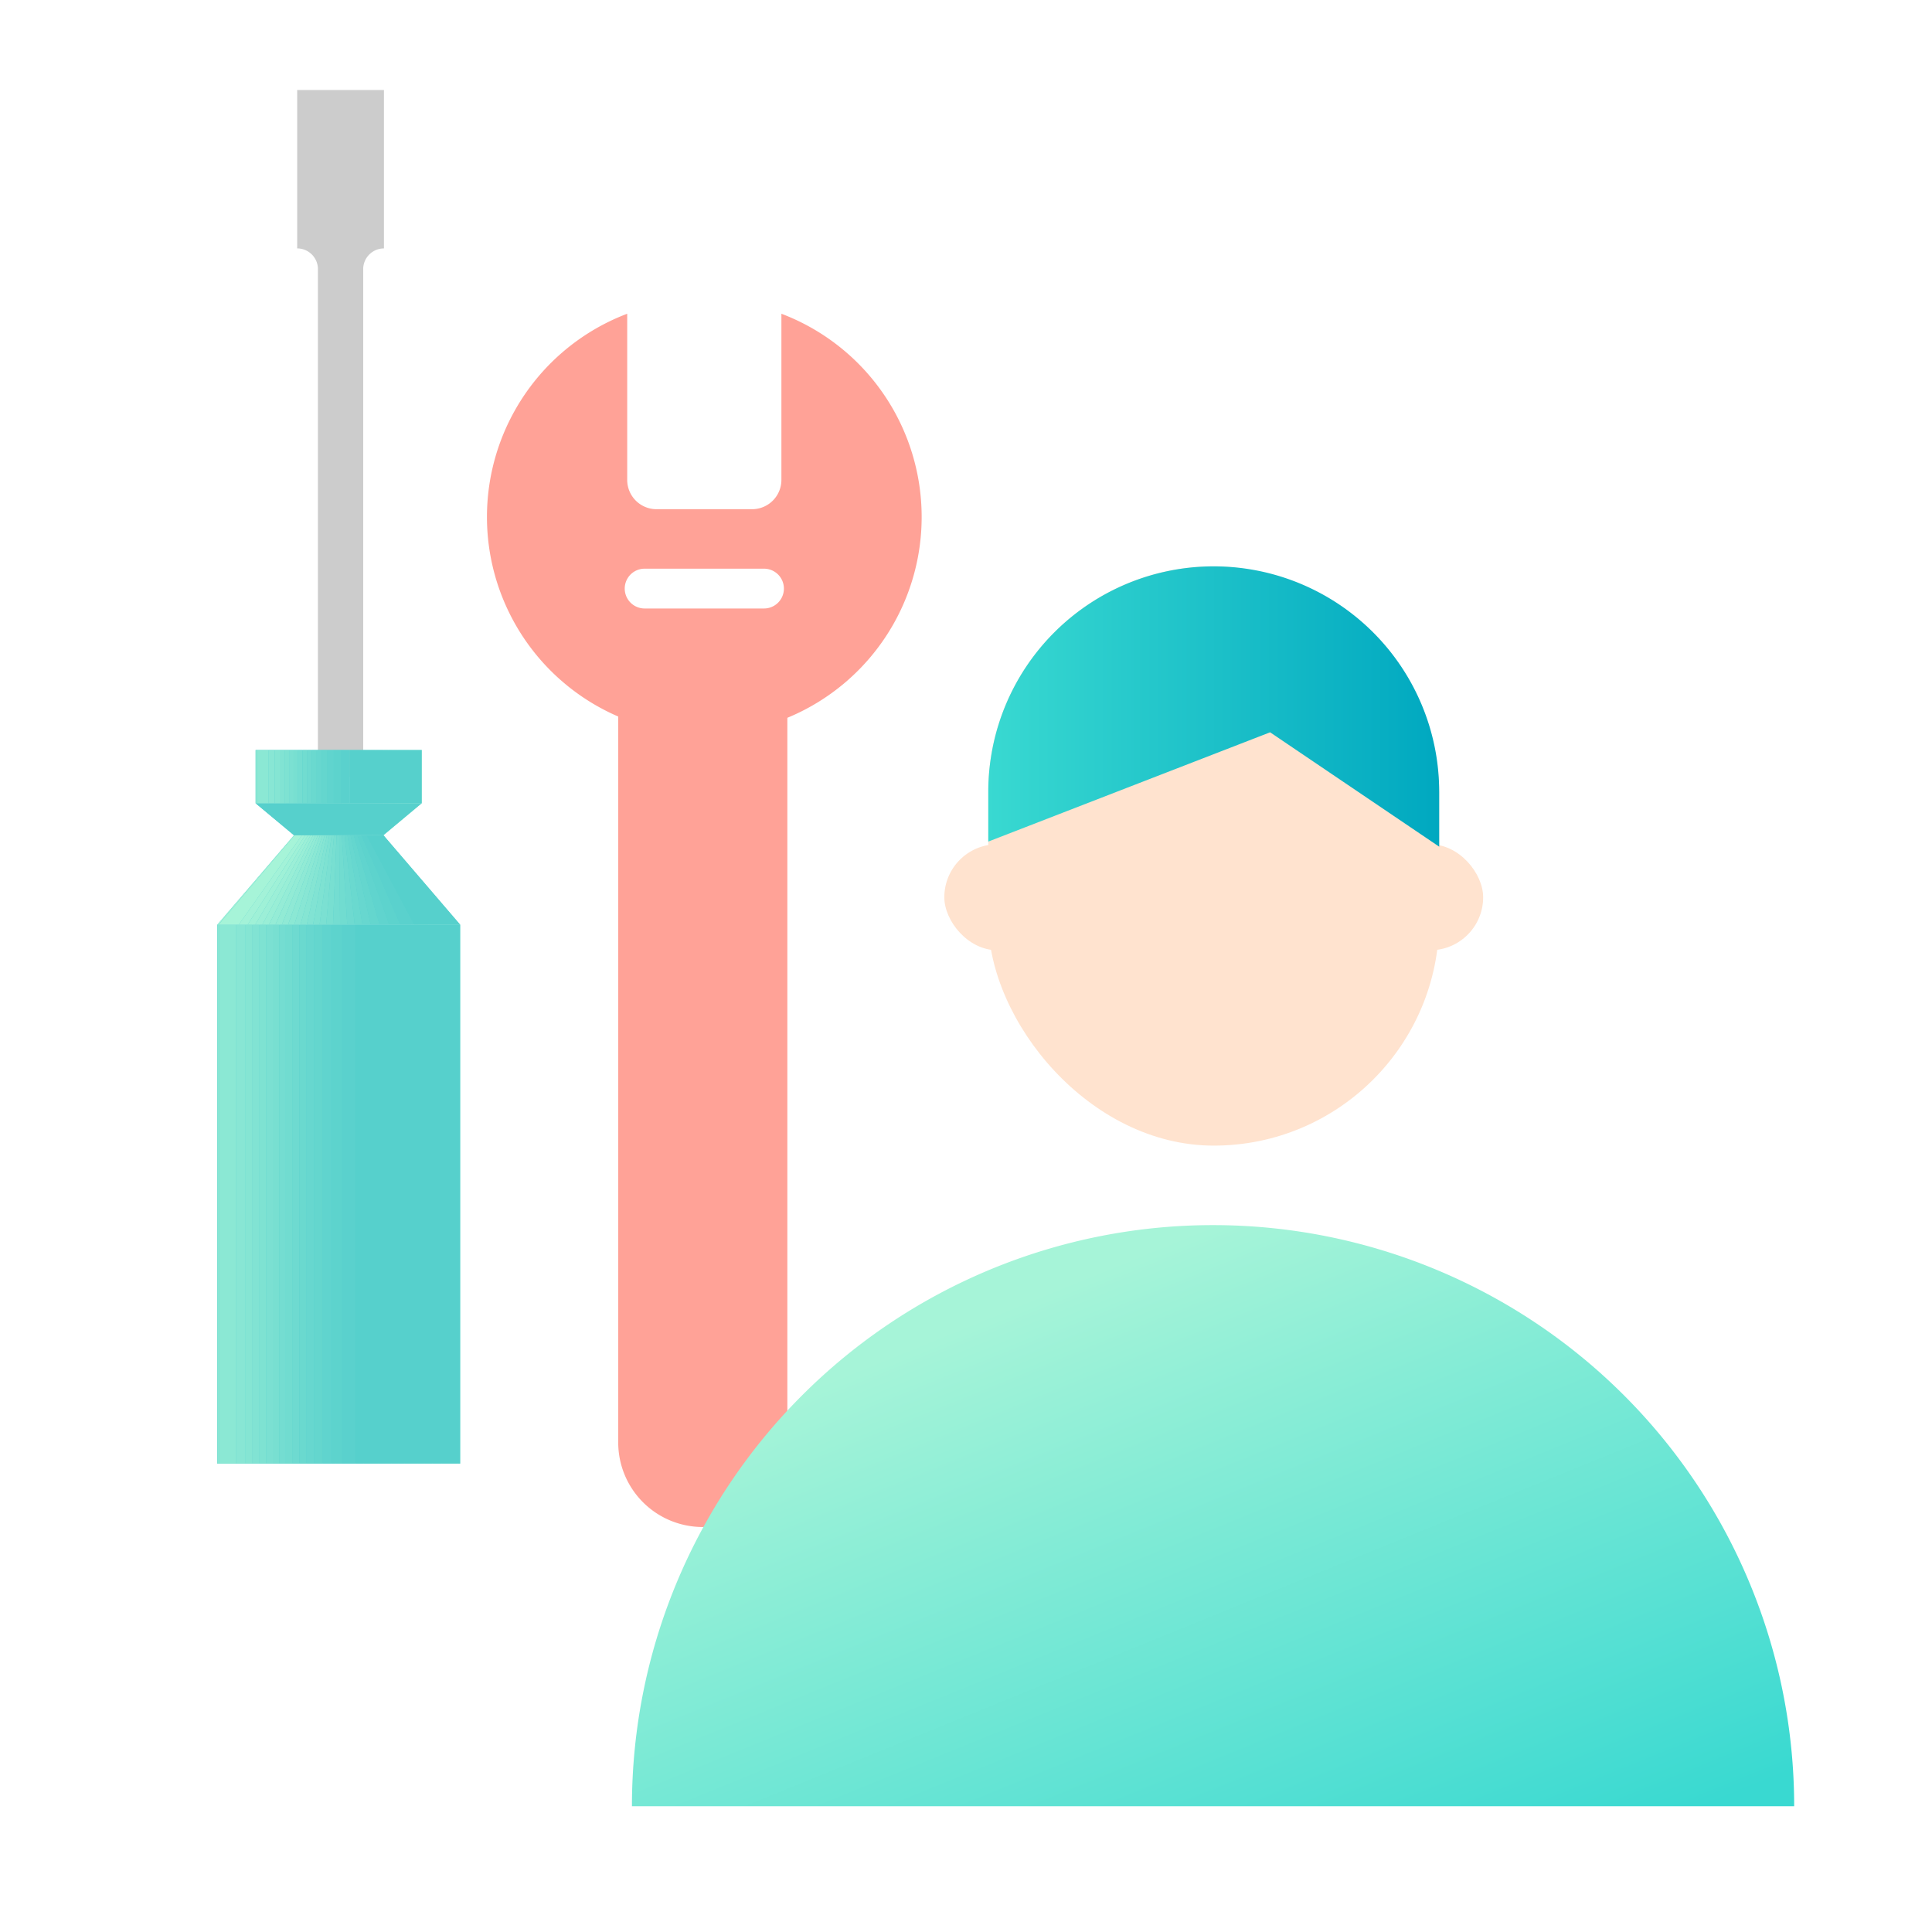 <svg id="illust_service_recruit" data-name="illust / service recruit" xmlns="http://www.w3.org/2000/svg" xmlns:xlink="http://www.w3.org/1999/xlink" width="100" height="100" viewBox="0 0 100 100">
  <defs>
    <linearGradient id="linear-gradient" x1="-2.25" y1="1.154" x2="-3.302" y2="1.154" gradientUnits="objectBoundingBox">
      <stop offset="0" stop-color="#ffa297"/>
      <stop offset="1" stop-color="#ffe3cf"/>
    </linearGradient>
    <linearGradient id="linear-gradient-2" x1="-0.281" y1="1.885" x2="-1.251" y2="1.885" xlink:href="#linear-gradient"/>
    <linearGradient id="linear-gradient-3" x1="-4.198" y1="-1.005" x2="-4.198" y2="-1.961" gradientUnits="objectBoundingBox">
      <stop offset="0" stop-color="#ccc"/>
      <stop offset="1" stop-color="#e6e6e6"/>
    </linearGradient>
    <clipPath id="clip-path">
      <path id="Path_581" data-name="Path 581" d="M700.92,129.2h-4.63l-1.987-1.657h8.6Z" transform="translate(-694.303 -127.543)" fill="none"/>
    </clipPath>
    <clipPath id="clip-path-2">
      <path id="Path_601" data-name="Path 601" d="M702.907,127.414h-8.6v-2.753h8.6Z" transform="translate(-694.303 -124.66)" fill="none"/>
    </clipPath>
    <clipPath id="clip-path-3">
      <path id="Path_605" data-name="Path 605" d="M704.8,133.908H692.224l3.973-4.63h4.63Q702.814,131.592,704.8,133.908Z" transform="translate(-692.224 -129.278)" fill="none"/>
    </clipPath>
    <clipPath id="clip-path-4">
      <path id="Path_625" data-name="Path 625" d="M704.8,162.017H692.224V134.125H704.8Z" transform="translate(-692.224 -134.125)" fill="none"/>
    </clipPath>
    <clipPath id="clip-path-5">
      <path id="Path_627" data-name="Path 627" d="M703.216,127.543l-1.987,1.657h0l1.986-1.657Z" transform="translate(-701.229 -127.543)" fill="none"/>
    </clipPath>
    <clipPath id="clip-path-6">
      <path id="Path_629" data-name="Path 629" d="M703.309,124.66v2.754h0V124.66Z" transform="translate(-703.308 -124.66)" fill="none"/>
    </clipPath>
    <clipPath id="clip-path-7">
      <path id="Path_657" data-name="Path 657" d="M692.224,133.908l3.973-4.63h4.63l3.972,4.63H692.224Z" transform="translate(-692.224 -129.278)" fill="none"/>
    </clipPath>
    <clipPath id="clip-path-8">
      <path id="Path_659" data-name="Path 659" d="M701.229,129.278q1.988,2.314,3.973,4.63h0l-3.972-4.63Z" transform="translate(-701.229 -129.278)" fill="none"/>
    </clipPath>
    <clipPath id="clip-path-9">
      <path id="Path_661" data-name="Path 661" d="M705.388,134.125v27.892h0V134.125Z" transform="translate(-705.387 -134.125)" fill="none"/>
    </clipPath>
    <clipPath id="clip-path-10">
      <path id="Path_663" data-name="Path 663" d="M696.29,129.2l-1.987-1.657h8.6L700.92,129.2h-4.63Z" transform="translate(-694.303 -127.543)" fill="none"/>
    </clipPath>
    <clipPath id="clip-path-11">
      <path id="Path_683" data-name="Path 683" d="M694.3,127.414v-2.753h8.6v2.754h-8.6Z" transform="translate(-694.303 -124.66)" fill="none"/>
    </clipPath>
    <clipPath id="clip-path-12">
      <path id="Path_703" data-name="Path 703" d="M692.224,162.017V134.125H704.8v27.891H692.224Z" transform="translate(-692.224 -134.125)" fill="none"/>
    </clipPath>
    <linearGradient id="linear-gradient-4" y1="0.5" x2="1" y2="0.5" gradientUnits="objectBoundingBox">
      <stop offset="0" stop-color="#39d9d1"/>
      <stop offset="1" stop-color="#00a8c0"/>
    </linearGradient>
    <linearGradient id="linear-gradient-5" x1="0.804" y1="1.1" x2="0.147" y2="0.283" gradientUnits="objectBoundingBox">
      <stop offset="0" stop-color="#39d9d1"/>
      <stop offset="1" stop-color="#a6f4d8"/>
    </linearGradient>
  </defs>
  <rect id="Rectangle_116" data-name="Rectangle 116" width="100" height="100" opacity="0"/>
  <g id="Group_227" data-name="Group 227" transform="translate(11.243 4.656)">
    <g id="Group_225" data-name="Group 225" transform="translate(0 0)">
      <g id="Group_185" data-name="Group 185" transform="translate(13.962 11.583)">
        <path id="Rectangle_138" data-name="Rectangle 138" d="M0,0H8.754a0,0,0,0,1,0,0V41.71a4.377,4.377,0,0,1-4.377,4.377h0A4.377,4.377,0,0,1,0,41.71V0A0,0,0,0,1,0,0Z" transform="translate(6.794 16.712)" fill="url(#linear-gradient)"/>
        <path id="Path_553" data-name="Path 553" d="M722.079,101.022v8.6a1.517,1.517,0,0,1-1.516,1.517h-4.948a1.517,1.517,0,0,1-1.517-1.517v-8.6a11.25,11.25,0,1,0,7.982,0Zm-.9,15.256H715a1.03,1.03,0,1,1,0-2.06h6.179a1.03,1.03,0,0,1,0,2.06Z" transform="translate(-706.839 -101.022)" fill="url(#linear-gradient-2)"/>
      </g>
      <g id="Group_224" data-name="Group 224">
        <path id="Path_554" data-name="Path 554" d="M701.048,97.1h0a1.074,1.074,0,0,0-1.074,1.075v26.267h-2.343V98.174a1.074,1.074,0,0,0-1.074-1.075h0V88.9h4.491Z" transform="translate(-692.418 -88.897)" fill="url(#linear-gradient-3)"/>
        <g id="Group_223" data-name="Group 223" transform="translate(0 34.165)">
          <g id="Group_222" data-name="Group 222" style="isolation: isolate">
            <g id="Group_188" data-name="Group 188" transform="translate(1.986 2.754)" style="isolation: isolate">
              <g id="Group_187" data-name="Group 187" clip-path="url(#clip-path)">
                <g id="Group_186" data-name="Group 186" style="isolation: isolate">
                  <path id="Path_555" data-name="Path 555" d="M701.229,129.2l1.986-1.657h0l-1.984,1.657h0" transform="translate(-694.612 -127.543)" fill="#9cefd7"/>
                  <path id="Path_556" data-name="Path 556" d="M701.225,129.2l1.984-1.657h-.085l-1.945,1.657h.046" transform="translate(-694.61 -127.543)" fill="#9ff1d7"/>
                  <path id="Path_557" data-name="Path 557" d="M701.165,129.2l1.945-1.657h-.547l-1.692,1.657h.294" transform="translate(-694.596 -127.543)" fill="#a3f2d8"/>
                  <path id="Path_558" data-name="Path 558" d="M700.861,129.2l1.692-1.657h-.409l-1.5,1.657h.221" transform="translate(-694.586 -127.543)" fill="#9ff1d7"/>
                  <path id="Path_559" data-name="Path 559" d="M700.632,129.2l1.5-1.657h-.328l-1.352,1.657h.176" transform="translate(-694.578 -127.543)" fill="#9cefd7"/>
                  <path id="Path_560" data-name="Path 560" d="M700.449,129.2l1.352-1.657h-.3l-1.214,1.657h.161" transform="translate(-694.57 -127.543)" fill="#99eed6"/>
                  <path id="Path_561" data-name="Path 561" d="M700.281,129.2l1.214-1.657h-.282l-1.084,1.657h.152" transform="translate(-694.563 -127.543)" fill="#95ecd6"/>
                  <path id="Path_562" data-name="Path 562" d="M700.122,129.2l1.084-1.657h-.269l-.96,1.657h.145" transform="translate(-694.557 -127.543)" fill="#92ebd5"/>
                  <path id="Path_563" data-name="Path 563" d="M699.97,129.2l.96-1.657h-.265l-.838,1.657h.142" transform="translate(-694.55 -127.543)" fill="#8fe9d5"/>
                  <path id="Path_564" data-name="Path 564" d="M699.821,129.2l.838-1.657H700.4l-.717,1.657h.14" transform="translate(-694.543 -127.543)" fill="#8be8d4"/>
                  <path id="Path_565" data-name="Path 565" d="M699.675,129.2l.717-1.657h-.26l-.6,1.657h.14" transform="translate(-694.537 -127.543)" fill="#88e6d4"/>
                  <path id="Path_566" data-name="Path 566" d="M699.529,129.2l.6-1.657h-.261l-.477,1.657h.141" transform="translate(-694.53 -127.543)" fill="#85e5d3"/>
                  <path id="Path_567" data-name="Path 567" d="M699.381,129.2l.477-1.657h-.264l-.355,1.657h.142" transform="translate(-694.523 -127.543)" fill="#81e3d3"/>
                  <path id="Path_568" data-name="Path 568" d="M699.232,129.2l.355-1.657h-.266l-.232,1.657h.143" transform="translate(-694.517 -127.543)" fill="#7ee2d2"/>
                  <path id="Path_569" data-name="Path 569" d="M699.082,129.2l.232-1.657h-.274l-.105,1.657h.147" transform="translate(-694.51 -127.543)" fill="#7be0d2"/>
                  <path id="Path_570" data-name="Path 570" d="M698.927,129.2l.1-1.657h-.282l.025,1.657h.152" transform="translate(-694.502 -127.543)" fill="#78dfd1"/>
                  <path id="Path_571" data-name="Path 571" d="M698.762,129.2l-.025-1.657h-.285l.156,1.657h.154" transform="translate(-694.488 -127.543)" fill="#74ddd1"/>
                  <path id="Path_572" data-name="Path 572" d="M698.594,129.2l-.156-1.657h-.291l.291,1.657h.157" transform="translate(-694.475 -127.543)" fill="#71dcd0"/>
                  <path id="Path_573" data-name="Path 573" d="M698.423,129.2l-.29-1.657h-.3l.43,1.657h.161" transform="translate(-694.461 -127.543)" fill="#6edad0"/>
                  <path id="Path_574" data-name="Path 574" d="M698.247,129.2l-.43-1.657H697.5l.575,1.657h.169" transform="translate(-694.446 -127.543)" fill="#6ad9cf"/>
                  <path id="Path_575" data-name="Path 575" d="M698.063,129.2l-.575-1.657h-.33l.727,1.657h.178" transform="translate(-694.431 -127.543)" fill="#67d7cf"/>
                  <path id="Path_576" data-name="Path 576" d="M697.868,129.2l-.727-1.657h-.354l.891,1.657h.19" transform="translate(-694.414 -127.543)" fill="#64d6ce"/>
                  <path id="Path_577" data-name="Path 577" d="M697.66,129.2l-.891-1.657h-.391l1.071,1.657h.211" transform="translate(-694.396 -127.543)" fill="#60d4ce"/>
                  <path id="Path_578" data-name="Path 578" d="M697.429,129.2l-1.071-1.657h-.435l1.272,1.657h.234" transform="translate(-694.375 -127.543)" fill="#5dd3cd"/>
                  <path id="Path_579" data-name="Path 579" d="M697.17,129.2l-1.272-1.657h-.534l1.518,1.657h.288" transform="translate(-694.35 -127.543)" fill="#5ad1cd"/>
                  <path id="Path_580" data-name="Path 580" d="M696.835,129.2l-1.518-1.657H694.3l1.987,1.657h.545" transform="translate(-694.303 -127.543)" fill="#56d0cc"/>
                </g>
              </g>
            </g>
            <g id="Group_191" data-name="Group 191" transform="translate(1.986)" style="isolation: isolate">
              <g id="Group_190" data-name="Group 190" clip-path="url(#clip-path-2)">
                <g id="Group_189" data-name="Group 189" style="isolation: isolate">
                  <path id="Path_582" data-name="Path 582" d="M703.309,127.414V124.66h-.01v2.754h.01" transform="translate(-694.705 -124.66)" fill="#85e5d3"/>
                  <path id="Path_583" data-name="Path 583" d="M703.3,127.414V124.66h-.071v2.754h.071" transform="translate(-694.702 -124.66)" fill="#88e6d4"/>
                  <path id="Path_584" data-name="Path 584" d="M703.2,127.414V124.66h-.581v2.754h.581" transform="translate(-694.674 -124.66)" fill="#8be8d4"/>
                  <path id="Path_585" data-name="Path 585" d="M702.6,127.414V124.66h-.327v2.754h.327" transform="translate(-694.659 -124.66)" fill="#88e6d4"/>
                  <path id="Path_586" data-name="Path 586" d="M702.263,127.414V124.66H702v2.754h.264" transform="translate(-694.647 -124.66)" fill="#85e5d3"/>
                  <path id="Path_587" data-name="Path 587" d="M701.987,127.414V124.66h-.246v2.754h.246" transform="translate(-694.635 -124.66)" fill="#81e3d3"/>
                  <path id="Path_588" data-name="Path 588" d="M701.73,127.414V124.66h-.238v2.754h.238" transform="translate(-694.624 -124.66)" fill="#7ee2d2"/>
                  <path id="Path_589" data-name="Path 589" d="M701.481,127.414V124.66h-.233v2.754h.233" transform="translate(-694.613 -124.66)" fill="#7be0d2"/>
                  <path id="Path_590" data-name="Path 590" d="M701.237,127.414V124.66h-.229v2.754h.229" transform="translate(-694.603 -124.66)" fill="#78dfd1"/>
                  <path id="Path_591" data-name="Path 591" d="M701,127.414V124.66h-.232v2.754H701" transform="translate(-694.592 -124.66)" fill="#74ddd1"/>
                  <path id="Path_592" data-name="Path 592" d="M700.754,127.414V124.66h-.236v2.754h.236" transform="translate(-694.581 -124.66)" fill="#71dcd0"/>
                  <path id="Path_593" data-name="Path 593" d="M700.507,127.414V124.66h-.243v2.754h.243" transform="translate(-694.569 -124.66)" fill="#6edad0"/>
                  <path id="Path_594" data-name="Path 594" d="M700.252,127.414V124.66H700v2.754h.252" transform="translate(-694.558 -124.66)" fill="#6ad9cf"/>
                  <path id="Path_595" data-name="Path 595" d="M699.987,127.414V124.66h-.268v2.754h.268" transform="translate(-694.545 -124.66)" fill="#67d7cf"/>
                  <path id="Path_596" data-name="Path 596" d="M699.706,127.414V124.66h-.289v2.754h.289" transform="translate(-694.531 -124.66)" fill="#64d6ce"/>
                  <path id="Path_597" data-name="Path 597" d="M699.4,127.414V124.66h-.321v2.754h.321" transform="translate(-694.516 -124.66)" fill="#60d4ce"/>
                  <path id="Path_598" data-name="Path 598" d="M699.063,127.414V124.66h-.374v2.754h.374" transform="translate(-694.499 -124.66)" fill="#5dd3cd"/>
                  <path id="Path_599" data-name="Path 599" d="M698.669,127.414V124.66h-.458v2.754h.458" transform="translate(-694.478 -124.66)" fill="#5ad1cd"/>
                  <path id="Path_600" data-name="Path 600" d="M698.036,127.414V124.66H694.3v2.754h3.734" transform="translate(-694.303 -124.66)" fill="#56d0cc"/>
                </g>
              </g>
            </g>
            <g id="Group_194" data-name="Group 194" transform="translate(0 4.412)" style="isolation: isolate">
              <g id="Group_193" data-name="Group 193" clip-path="url(#clip-path-3)">
                <g id="Group_192" data-name="Group 192" transform="translate(0 0)" style="isolation: isolate">
                  <path id="Path_602" data-name="Path 602" d="M705.2,133.908l-3.972-4.63h0l3.972,4.63h0" transform="translate(-692.626 -129.278)" fill="#56d0cc"/>
                  <path id="Path_603" data-name="Path 603" d="M705.173,133.908l-3.972-4.63h-.6l2.936,4.63h1.64" transform="translate(-692.598 -129.278)" fill="#5ad1cd"/>
                  <path id="Path_604" data-name="Path 604" d="M703.159,133.908l-2.936-4.63H696.2l-3.973,4.63h10.935" transform="translate(-692.224 -129.278)" fill="#56d0cc"/>
                </g>
              </g>
            </g>
            <g id="Group_197" data-name="Group 197" transform="translate(0 9.042)" style="isolation: isolate">
              <g id="Group_196" data-name="Group 196" clip-path="url(#clip-path-4)">
                <g id="Group_195" data-name="Group 195" style="isolation: isolate">
                  <path id="Path_606" data-name="Path 606" d="M705.387,162.017V134.125h-.013v27.891h.013" transform="translate(-692.812 -134.125)" fill="#85e5d3"/>
                  <path id="Path_607" data-name="Path 607" d="M705.369,162.017V134.125h-.1v27.891h.1" transform="translate(-692.807 -134.125)" fill="#88e6d4"/>
                  <path id="Path_608" data-name="Path 608" d="M705.225,162.017V134.125h-.848v27.891h.848" transform="translate(-692.767 -134.125)" fill="#8be8d4"/>
                  <path id="Path_609" data-name="Path 609" d="M704.355,162.017V134.125h-.478v27.891h.478" transform="translate(-692.745 -134.125)" fill="#88e6d4"/>
                  <path id="Path_610" data-name="Path 610" d="M703.859,162.017V134.125h-.386v27.891h.386" transform="translate(-692.727 -134.125)" fill="#85e5d3"/>
                  <path id="Path_611" data-name="Path 611" d="M703.456,162.017V134.125h-.36v27.891h.36" transform="translate(-692.71 -134.125)" fill="#81e3d3"/>
                  <path id="Path_612" data-name="Path 612" d="M703.08,162.017V134.125h-.348v27.891h.348" transform="translate(-692.693 -134.125)" fill="#7ee2d2"/>
                  <path id="Path_613" data-name="Path 613" d="M702.716,162.017V134.125h-.34v27.891h.34" transform="translate(-692.678 -134.125)" fill="#7be0d2"/>
                  <path id="Path_614" data-name="Path 614" d="M702.36,162.017V134.125h-.335v27.891h.335" transform="translate(-692.662 -134.125)" fill="#78dfd1"/>
                  <path id="Path_615" data-name="Path 615" d="M702.009,162.017V134.125h-.339v27.891h.339" transform="translate(-692.646 -134.125)" fill="#74ddd1"/>
                  <path id="Path_616" data-name="Path 616" d="M701.654,162.017V134.125h-.346v27.891h.346" transform="translate(-692.63 -134.125)" fill="#71dcd0"/>
                  <path id="Path_617" data-name="Path 617" d="M701.291,162.017V134.125h-.354v27.891h.354" transform="translate(-692.613 -134.125)" fill="#6edad0"/>
                  <path id="Path_618" data-name="Path 618" d="M700.92,162.017V134.125h-.369v27.891h.369" transform="translate(-692.596 -134.125)" fill="#6ad9cf"/>
                  <path id="Path_619" data-name="Path 619" d="M700.533,162.017V134.125h-.392v27.891h.392" transform="translate(-692.578 -134.125)" fill="#67d7cf"/>
                  <path id="Path_620" data-name="Path 620" d="M700.121,162.017V134.125H699.7v27.891h.422" transform="translate(-692.558 -134.125)" fill="#64d6ce"/>
                  <path id="Path_621" data-name="Path 621" d="M699.677,162.017V134.125h-.47v27.891h.47" transform="translate(-692.536 -134.125)" fill="#60d4ce"/>
                  <path id="Path_622" data-name="Path 622" d="M699.181,162.017V134.125h-.544v27.891h.544" transform="translate(-692.51 -134.125)" fill="#5dd3cd"/>
                  <path id="Path_623" data-name="Path 623" d="M698.606,162.017V134.125h-.67v27.891h.67" transform="translate(-692.479 -134.125)" fill="#5ad1cd"/>
                  <path id="Path_624" data-name="Path 624" d="M697.681,162.017V134.125h-5.457v27.891h5.457" transform="translate(-692.224 -134.125)" fill="#56d0cc"/>
                </g>
              </g>
            </g>
            <g id="Group_200" data-name="Group 200" transform="translate(8.603 2.754)" style="isolation: isolate">
              <g id="Group_199" data-name="Group 199" clip-path="url(#clip-path-5)">
                <g id="Group_198" data-name="Group 198" transform="translate(0 0)" style="isolation: isolate">
                  <path id="Path_626" data-name="Path 626" d="M701.229,129.2l1.986-1.657h0l-1.986,1.657h0" transform="translate(-701.229 -127.543)" fill="#56d0cc"/>
                </g>
              </g>
            </g>
            <g id="Group_203" data-name="Group 203" transform="translate(10.589 0)" style="isolation: isolate">
              <g id="Group_202" data-name="Group 202" clip-path="url(#clip-path-6)">
                <g id="Group_201" data-name="Group 201" style="isolation: isolate">
                  <path id="Path_628" data-name="Path 628" d="M703.308,127.414V124.66h0v2.754h0" transform="translate(-703.308 -124.66)" fill="#56d0cc"/>
                </g>
              </g>
            </g>
            <g id="Group_206" data-name="Group 206" transform="translate(0 4.412)" style="isolation: isolate">
              <g id="Group_205" data-name="Group 205" clip-path="url(#clip-path-7)">
                <g id="Group_204" data-name="Group 204" transform="translate(0 0)" style="isolation: isolate">
                  <path id="Path_630" data-name="Path 630" d="M692.224,133.908l3.972-4.63h0l-3.97,4.63h0" transform="translate(-692.224 -129.278)" fill="#9ff1d7"/>
                  <path id="Path_631" data-name="Path 631" d="M692.228,133.908l3.97-4.63h.025l-3.928,4.63h-.067" transform="translate(-692.225 -129.278)" fill="#a3f2d8"/>
                  <path id="Path_632" data-name="Path 632" d="M692.3,133.908l3.928-4.63h.384l-3.268,4.63H692.3" transform="translate(-692.228 -129.278)" fill="#a6f4d8"/>
                  <path id="Path_633" data-name="Path 633" d="M693.391,133.908l3.268-4.63h.168l-2.98,4.63h-.457" transform="translate(-692.276 -129.278)" fill="#a3f2d8"/>
                  <path id="Path_634" data-name="Path 634" d="M693.869,133.908l2.98-4.63h.145l-2.73,4.63h-.395" transform="translate(-692.298 -129.278)" fill="#9ff1d7"/>
                  <path id="Path_635" data-name="Path 635" d="M694.282,133.908l2.73-4.63h.135l-2.5,4.63h-.364" transform="translate(-692.316 -129.278)" fill="#9cefd7"/>
                  <path id="Path_636" data-name="Path 636" d="M694.663,133.908l2.5-4.63h.127l-2.281,4.63h-.347" transform="translate(-692.333 -129.278)" fill="#99eed6"/>
                  <path id="Path_637" data-name="Path 637" d="M695.026,133.908l2.281-4.63h.124l-2.069,4.63h-.336" transform="translate(-692.35 -129.278)" fill="#95ecd6"/>
                  <path id="Path_638" data-name="Path 638" d="M695.378,133.908l2.069-4.63h.121l-1.86,4.63h-.331" transform="translate(-692.365 -129.278)" fill="#92ebd5"/>
                  <path id="Path_639" data-name="Path 639" d="M695.724,133.908l1.86-4.63h.119l-1.656,4.63h-.324" transform="translate(-692.381 -129.278)" fill="#8fe9d5"/>
                  <path id="Path_640" data-name="Path 640" d="M696.063,133.908l1.656-4.63h.119l-1.453,4.63h-.321" transform="translate(-692.396 -129.278)" fill="#8be8d4"/>
                  <path id="Path_641" data-name="Path 641" d="M696.4,133.908l1.453-4.63h.118l-1.249,4.63H696.4" transform="translate(-692.411 -129.278)" fill="#88e6d4"/>
                  <path id="Path_642" data-name="Path 642" d="M696.737,133.908l1.249-4.63h.119l-1.043,4.63h-.325" transform="translate(-692.426 -129.278)" fill="#85e5d3"/>
                  <path id="Path_643" data-name="Path 643" d="M697.077,133.908l1.043-4.63h.121l-.837,4.63h-.328" transform="translate(-692.441 -129.278)" fill="#81e3d3"/>
                  <path id="Path_644" data-name="Path 644" d="M697.42,133.908l.837-4.63h.123l-.626,4.63h-.334" transform="translate(-692.456 -129.278)" fill="#7ee2d2"/>
                  <path id="Path_645" data-name="Path 645" d="M697.77,133.908l.626-4.63h.125l-.41,4.63h-.341" transform="translate(-692.472 -129.278)" fill="#7be0d2"/>
                  <path id="Path_646" data-name="Path 646" d="M698.127,133.908l.41-4.63h.13l-.186,4.63h-.354" transform="translate(-692.488 -129.278)" fill="#78dfd1"/>
                  <path id="Path_647" data-name="Path 647" d="M698.5,133.908l.186-4.63h.135l.044,4.63H698.5" transform="translate(-692.505 -129.278)" fill="#74ddd1"/>
                  <path id="Path_648" data-name="Path 648" d="M698.877,133.908l-.044-4.63h.137l.28,4.63h-.372" transform="translate(-692.52 -129.278)" fill="#71dcd0"/>
                  <path id="Path_649" data-name="Path 649" d="M699.256,133.908l-.28-4.63h.142l.525,4.63h-.387" transform="translate(-692.526 -129.278)" fill="#6edad0"/>
                  <path id="Path_650" data-name="Path 650" d="M699.65,133.908l-.525-4.63h.149l.779,4.63h-.4" transform="translate(-692.533 -129.278)" fill="#6ad9cf"/>
                  <path id="Path_651" data-name="Path 651" d="M700.06,133.908l-.779-4.63h.157l1.049,4.63h-.426" transform="translate(-692.54 -129.278)" fill="#67d7cf"/>
                  <path id="Path_652" data-name="Path 652" d="M700.494,133.908l-1.049-4.63h.169l1.336,4.63h-.457" transform="translate(-692.547 -129.278)" fill="#64d6ce"/>
                  <path id="Path_653" data-name="Path 653" d="M700.958,133.908l-1.336-4.63h.184l1.655,4.63h-.5" transform="translate(-692.555 -129.278)" fill="#60d4ce"/>
                  <path id="Path_654" data-name="Path 654" d="M701.47,133.908l-1.655-4.63h.21l2.014,4.63h-.569" transform="translate(-692.563 -129.278)" fill="#5dd3cd"/>
                  <path id="Path_655" data-name="Path 655" d="M702.049,133.908l-2.014-4.63h.266l2.47,4.63h-.721" transform="translate(-692.573 -129.278)" fill="#5ad1cd"/>
                  <path id="Path_656" data-name="Path 656" d="M702.783,133.908l-2.469-4.63h.875l3.972,4.63h-2.378" transform="translate(-692.586 -129.278)" fill="#56d0cc"/>
                </g>
              </g>
            </g>
            <g id="Group_209" data-name="Group 209" transform="translate(8.603 4.412)" style="isolation: isolate">
              <g id="Group_208" data-name="Group 208" clip-path="url(#clip-path-8)">
                <g id="Group_207" data-name="Group 207" transform="translate(0 0)" style="isolation: isolate">
                  <path id="Path_658" data-name="Path 658" d="M705.2,133.908l-3.972-4.63h0l3.972,4.63h0" transform="translate(-701.229 -129.278)" fill="#56d0cc"/>
                </g>
              </g>
            </g>
            <g id="Group_212" data-name="Group 212" transform="translate(12.575 9.042)" style="isolation: isolate">
              <g id="Group_211" data-name="Group 211" clip-path="url(#clip-path-9)">
                <g id="Group_210" data-name="Group 210" style="isolation: isolate">
                  <path id="Path_660" data-name="Path 660" d="M705.387,162.017V134.125h0v27.892h0" transform="translate(-705.387 -134.125)" fill="#56d0cc"/>
                </g>
              </g>
            </g>
            <g id="Group_215" data-name="Group 215" transform="translate(1.986 2.754)" style="isolation: isolate">
              <g id="Group_214" data-name="Group 214" clip-path="url(#clip-path-10)">
                <g id="Group_213" data-name="Group 213" style="isolation: isolate">
                  <path id="Path_662" data-name="Path 662" d="M696.29,129.2l-1.987-1.657h8.6L700.92,129.2h-4.63" transform="translate(-694.303 -127.543)" fill="#56d0cc"/>
                </g>
              </g>
            </g>
            <g id="Group_218" data-name="Group 218" transform="translate(1.986)" style="isolation: isolate">
              <g id="Group_217" data-name="Group 217" clip-path="url(#clip-path-11)">
                <g id="Group_216" data-name="Group 216" style="isolation: isolate">
                  <path id="Path_664" data-name="Path 664" d="M694.3,127.414V124.66h.01v2.754h-.01" transform="translate(-694.303 -124.66)" fill="#85e5d3"/>
                  <path id="Path_665" data-name="Path 665" d="M694.313,127.414V124.66h.071v2.754h-.071" transform="translate(-694.303 -124.66)" fill="#88e6d4"/>
                  <path id="Path_666" data-name="Path 666" d="M694.387,127.414V124.66h.581v2.754h-.581" transform="translate(-694.307 -124.66)" fill="#8be8d4"/>
                  <path id="Path_667" data-name="Path 667" d="M694.995,127.414V124.66h.327v2.754h-.327" transform="translate(-694.334 -124.66)" fill="#88e6d4"/>
                  <path id="Path_668" data-name="Path 668" d="M695.337,127.414V124.66h.264v2.754h-.264" transform="translate(-694.349 -124.66)" fill="#85e5d3"/>
                  <path id="Path_669" data-name="Path 669" d="M695.613,127.414V124.66h.246v2.754h-.246" transform="translate(-694.362 -124.66)" fill="#81e3d3"/>
                  <path id="Path_670" data-name="Path 670" d="M695.871,127.414V124.66h.238v2.754h-.238" transform="translate(-694.373 -124.66)" fill="#7ee2d2"/>
                  <path id="Path_671" data-name="Path 671" d="M696.12,127.414V124.66h.233v2.754h-.233" transform="translate(-694.384 -124.66)" fill="#7be0d2"/>
                  <path id="Path_672" data-name="Path 672" d="M696.364,127.414V124.66h.229v2.754h-.229" transform="translate(-694.395 -124.66)" fill="#78dfd1"/>
                  <path id="Path_673" data-name="Path 673" d="M696.6,127.414V124.66h.232v2.754H696.6" transform="translate(-694.406 -124.66)" fill="#74ddd1"/>
                  <path id="Path_674" data-name="Path 674" d="M696.847,127.414V124.66h.236v2.754h-.236" transform="translate(-694.417 -124.66)" fill="#71dcd0"/>
                  <path id="Path_675" data-name="Path 675" d="M697.094,127.414V124.66h.243v2.754h-.243" transform="translate(-694.428 -124.66)" fill="#6edad0"/>
                  <path id="Path_676" data-name="Path 676" d="M697.348,127.414V124.66h.252v2.754h-.252" transform="translate(-694.439 -124.66)" fill="#6ad9cf"/>
                  <path id="Path_677" data-name="Path 677" d="M697.612,127.414V124.66h.269v2.754h-.269" transform="translate(-694.451 -124.66)" fill="#67d7cf"/>
                  <path id="Path_678" data-name="Path 678" d="M697.893,127.414V124.66h.288v2.754h-.288" transform="translate(-694.463 -124.66)" fill="#64d6ce"/>
                  <path id="Path_679" data-name="Path 679" d="M698.2,127.414V124.66h.321v2.754H698.2" transform="translate(-694.477 -124.66)" fill="#60d4ce"/>
                  <path id="Path_680" data-name="Path 680" d="M698.531,127.414V124.66h.374v2.754h-.374" transform="translate(-694.492 -124.66)" fill="#5dd3cd"/>
                  <path id="Path_681" data-name="Path 681" d="M698.922,127.414V124.66h.457v2.754h-.457" transform="translate(-694.509 -124.66)" fill="#5ad1cd"/>
                  <path id="Path_682" data-name="Path 682" d="M699.4,127.414V124.66h3.732v2.754H699.4" transform="translate(-694.531 -124.66)" fill="#56d0cc"/>
                </g>
              </g>
            </g>
            <g id="Group_221" data-name="Group 221" transform="translate(0 9.042)" style="isolation: isolate">
              <g id="Group_220" data-name="Group 220" clip-path="url(#clip-path-12)">
                <g id="Group_219" data-name="Group 219" style="isolation: isolate">
                  <path id="Path_684" data-name="Path 684" d="M692.224,162.017V134.125h.013v27.891h-.013" transform="translate(-692.224 -134.125)" fill="#85e5d3"/>
                  <path id="Path_685" data-name="Path 685" d="M692.238,162.017V134.125h.1v27.891h-.1" transform="translate(-692.225 -134.125)" fill="#88e6d4"/>
                  <path id="Path_686" data-name="Path 686" d="M692.347,162.017V134.125h.848v27.891h-.848" transform="translate(-692.229 -134.125)" fill="#8be8d4"/>
                  <path id="Path_687" data-name="Path 687" d="M693.235,162.017V134.125h.478v27.891h-.478" transform="translate(-692.269 -134.125)" fill="#88e6d4"/>
                  <path id="Path_688" data-name="Path 688" d="M693.735,162.017V134.125h.386v27.891h-.386" transform="translate(-692.292 -134.125)" fill="#85e5d3"/>
                  <path id="Path_689" data-name="Path 689" d="M694.139,162.017V134.125h.36v27.891h-.36" transform="translate(-692.31 -134.125)" fill="#81e3d3"/>
                  <path id="Path_690" data-name="Path 690" d="M694.516,162.017V134.125h.348v27.891h-.348" transform="translate(-692.326 -134.125)" fill="#7ee2d2"/>
                  <path id="Path_691" data-name="Path 691" d="M694.88,162.017V134.125h.34v27.891h-.34" transform="translate(-692.343 -134.125)" fill="#7be0d2"/>
                  <path id="Path_692" data-name="Path 692" d="M695.236,162.017V134.125h.335v27.891h-.335" transform="translate(-692.359 -134.125)" fill="#78dfd1"/>
                  <path id="Path_693" data-name="Path 693" d="M695.587,162.017V134.125h.339v27.891h-.339" transform="translate(-692.374 -134.125)" fill="#74ddd1"/>
                  <path id="Path_694" data-name="Path 694" d="M695.942,162.017V134.125h.346v27.891h-.346" transform="translate(-692.39 -134.125)" fill="#71dcd0"/>
                  <path id="Path_695" data-name="Path 695" d="M696.3,162.017V134.125h.354v27.891H696.3" transform="translate(-692.406 -134.125)" fill="#6edad0"/>
                  <path id="Path_696" data-name="Path 696" d="M696.675,162.017V134.125h.369v27.891h-.369" transform="translate(-692.423 -134.125)" fill="#6ad9cf"/>
                  <path id="Path_697" data-name="Path 697" d="M697.061,162.017V134.125h.392v27.891h-.392" transform="translate(-692.44 -134.125)" fill="#67d7cf"/>
                  <path id="Path_698" data-name="Path 698" d="M697.471,162.017V134.125h.422v27.891h-.422" transform="translate(-692.458 -134.125)" fill="#64d6ce"/>
                  <path id="Path_699" data-name="Path 699" d="M697.913,162.017V134.125h.47v27.891h-.47" transform="translate(-692.478 -134.125)" fill="#60d4ce"/>
                  <path id="Path_700" data-name="Path 700" d="M698.405,162.017V134.125h.544v27.891h-.544" transform="translate(-692.5 -134.125)" fill="#5dd3cd"/>
                  <path id="Path_701" data-name="Path 701" d="M698.975,162.017V134.125h.67v27.891h-.67" transform="translate(-692.526 -134.125)" fill="#5ad1cd"/>
                  <path id="Path_702" data-name="Path 702" d="M699.676,162.017V134.125h5.456v27.891h-5.456" transform="translate(-692.557 -134.125)" fill="#56d0cc"/>
                </g>
              </g>
            </g>
          </g>
        </g>
      </g>
    </g>
    <g id="Group_226" data-name="Group 226" transform="translate(37.635 24.658)">
      <rect id="Rectangle_139" data-name="Rectangle 139" width="27.89" height="5.485" rx="2.742" transform="translate(0 14.386)" fill="#ffe3cf"/>
      <rect id="Rectangle_140" data-name="Rectangle 140" width="23.338" height="29.983" rx="11.669" transform="translate(2.276 0)" fill="#ffe3cf"/>
      <path id="Path_704" data-name="Path 704" d="M757.34,126.377v2.841l-8.752-5.92L734,128.954v-2.576a11.669,11.669,0,0,1,23.339,0Z" transform="translate(-731.725 -114.708)" fill="url(#linear-gradient-4)"/>
    </g>
    <path id="Path_705" data-name="Path 705" d="M714.694,180.479a30.078,30.078,0,0,1,60.157,0Z" transform="translate(-693.228 -91.645)" fill="url(#linear-gradient-5)"/>
  </g>
</svg>
